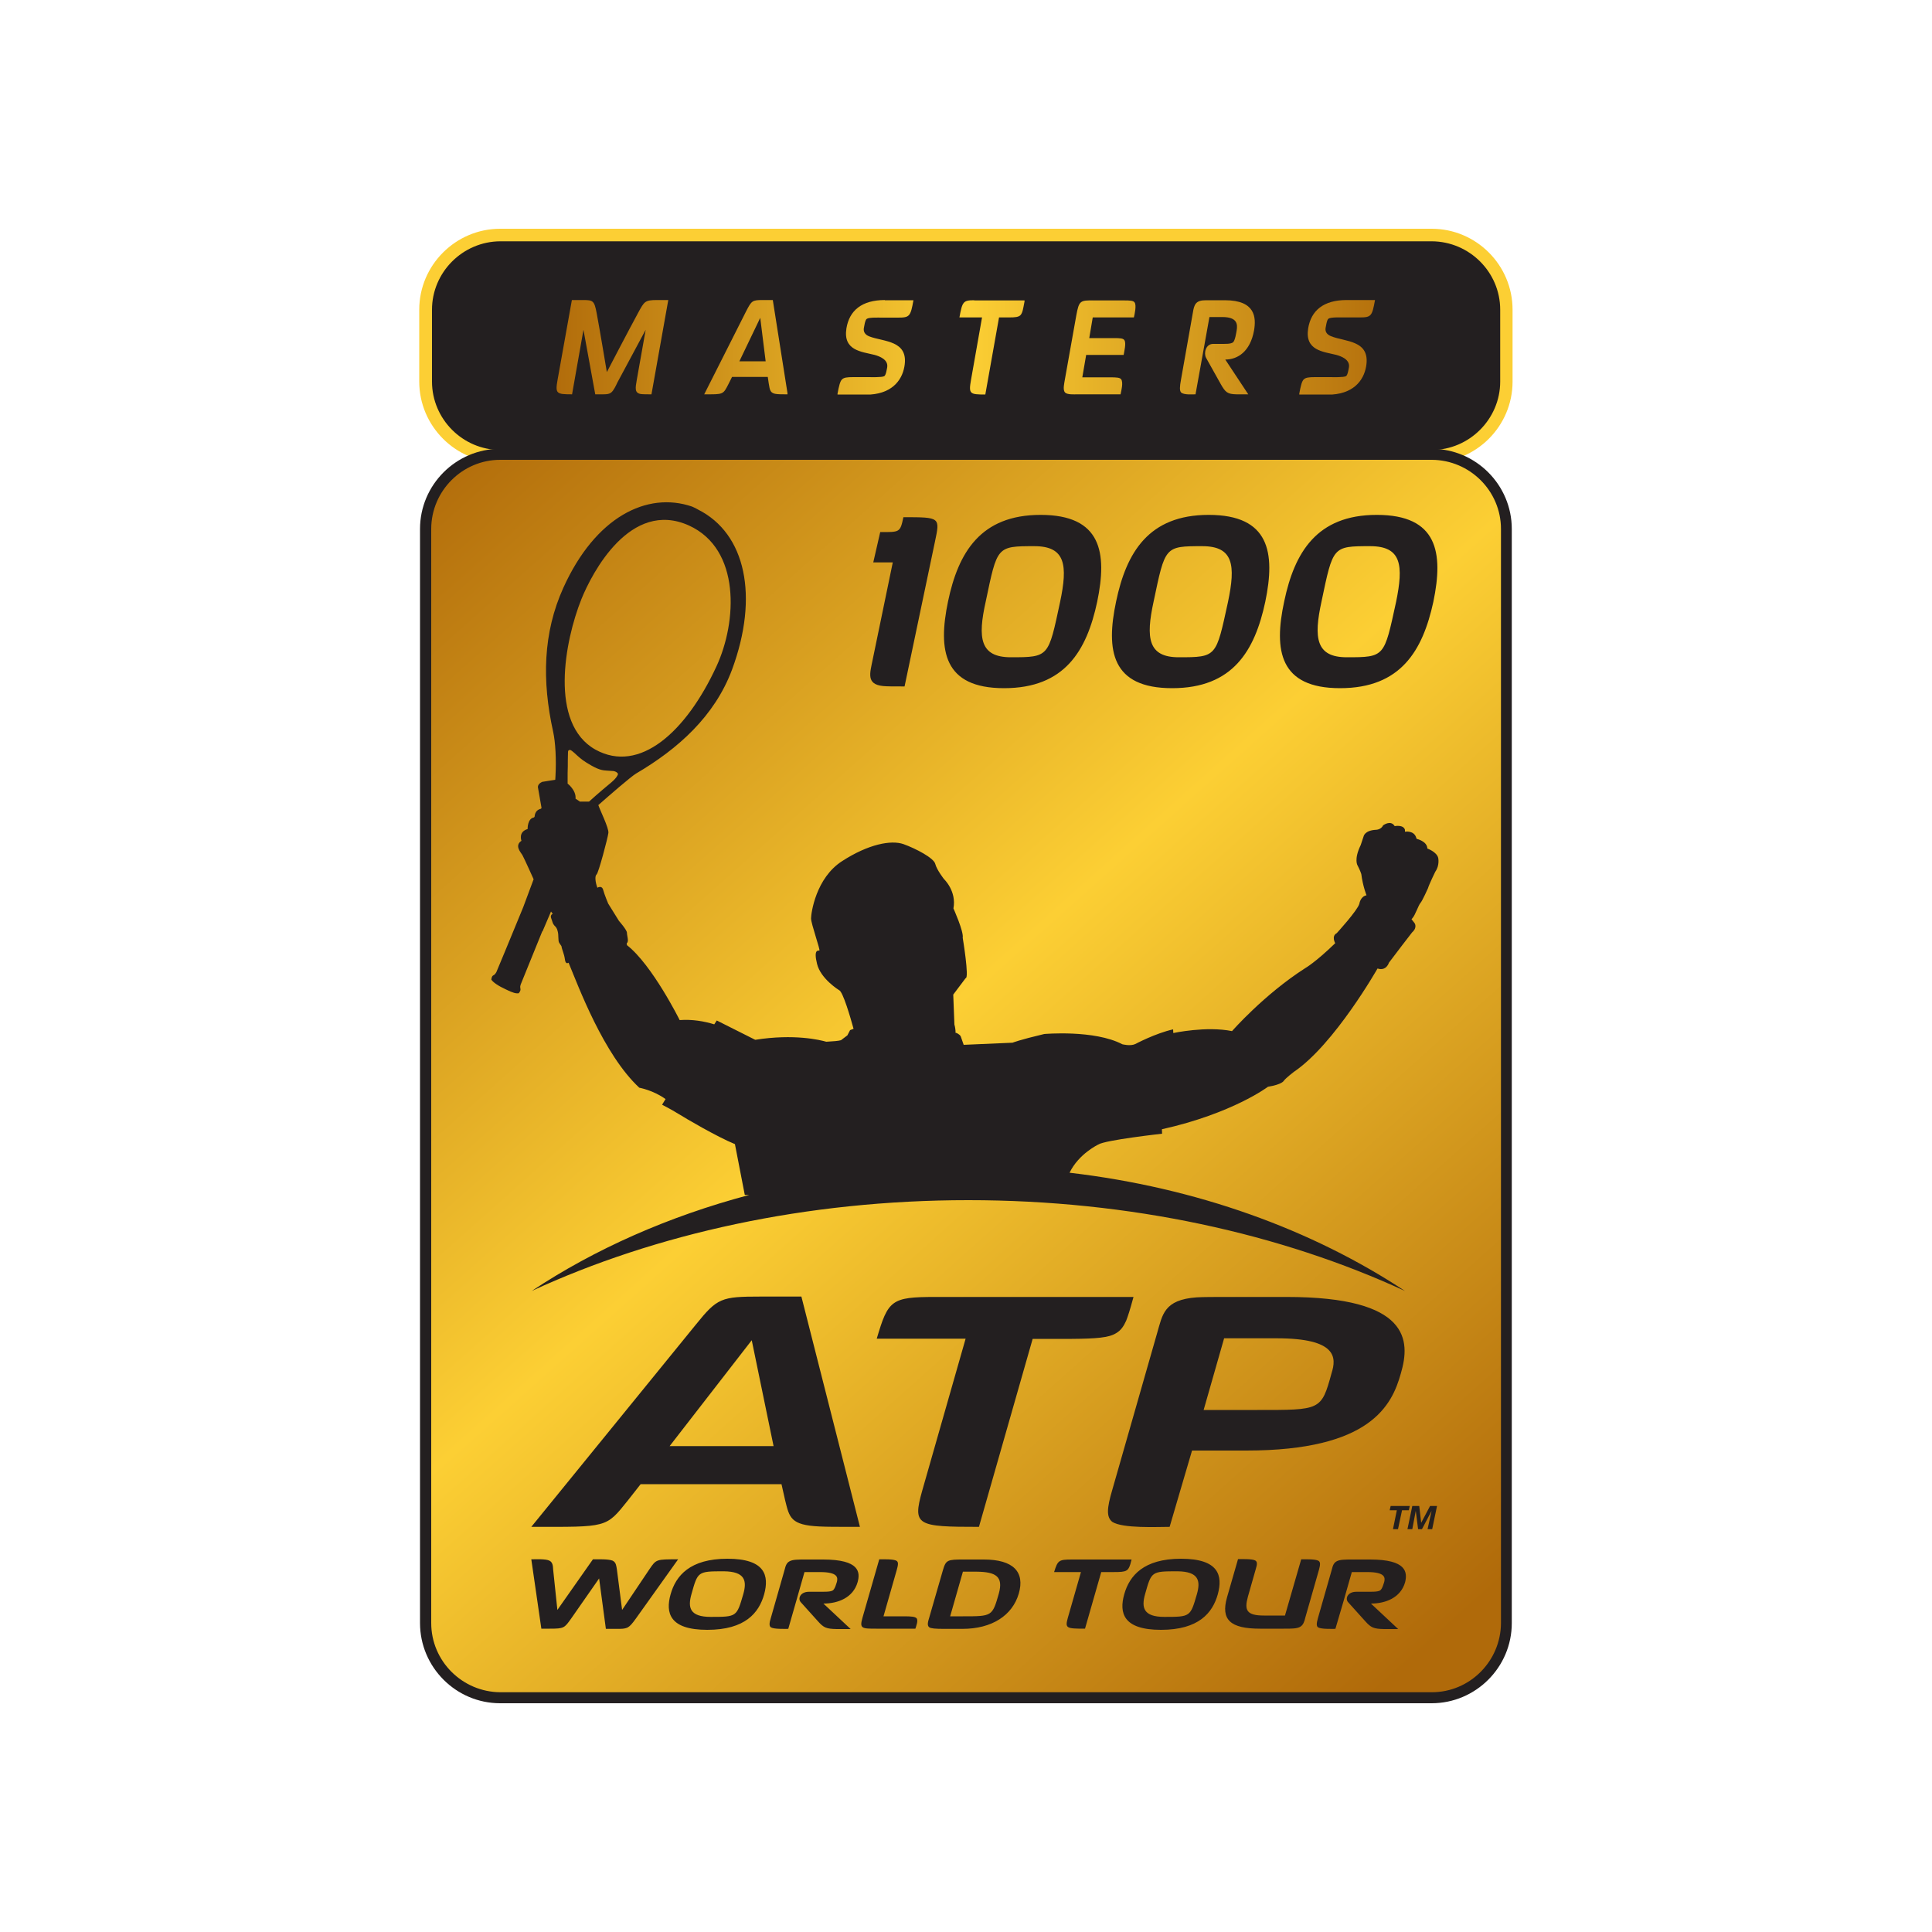 <?xml version="1.0" encoding="utf-8"?>
<!-- Generator: Adobe Illustrator 24.2.0, SVG Export Plug-In . SVG Version: 6.00 Build 0)  -->
<svg version="1.1" id="katman_1" xmlns="http://www.w3.org/2000/svg" xmlns:xlink="http://www.w3.org/1999/xlink" x="0px" y="0px"
	 viewBox="0 0 1000 1000" style="enable-background:new 0 0 1000 1000;" xml:space="preserve">
<style type="text/css">
	.st0{clip-path:url(#SVGID_2_);fill:#231F20;}
	.st1{clip-path:url(#SVGID_2_);fill:#FCCF34;}
	.st2{clip-path:url(#SVGID_4_);fill:url(#SVGID_5_);}
	.st3{clip-path:url(#SVGID_7_);fill:url(#SVGID_8_);}
	.st4{clip-path:url(#SVGID_10_);fill:url(#SVGID_11_);}
	.st5{clip-path:url(#SVGID_13_);fill:url(#SVGID_14_);}
	.st6{clip-path:url(#SVGID_16_);fill:url(#SVGID_17_);}
	.st7{clip-path:url(#SVGID_19_);fill:url(#SVGID_20_);}
	.st8{clip-path:url(#SVGID_22_);fill:url(#SVGID_23_);}
	.st9{clip-path:url(#SVGID_25_);fill:url(#SVGID_26_);}
	.st10{clip-path:url(#SVGID_28_);fill:#231F20;}
</style>
<g>
	<g>
		<defs>
			<rect id="SVGID_1_" x="217" y="118.4" width="566" height="763.3"/>
		</defs>
		<clipPath id="SVGID_2_">
			<use xlink:href="#SVGID_1_"  style="overflow:visible;"/>
		</clipPath>
		<path class="st0" d="M779.7,197.5c0,21.2-17.4,38.7-38.7,38.7H258.9c-21.3,0-38.7-17.4-38.7-38.7v-37.2
			c0-21.3,17.4-38.7,38.7-38.7h482.1c21.3,0,38.7,17.4,38.7,38.6V197.5"/>
		<path class="st1" d="M223.6,160.3v37.2c0,19.4,15.9,35.4,35.4,35.4h482.1c19.4,0,35.4-16,35.4-35.4v-37.2
			c0-19.4-15.9-35.3-35.4-35.4H258.9C239.5,125,223.6,140.9,223.6,160.3 M258.9,239.4c-23.1,0-41.9-18.9-41.9-41.9v-37.2
			c0-23.1,18.9-41.9,41.9-41.9h482.1c23.1,0,41.9,18.8,41.9,41.9v37.2c0,23.1-18.8,41.9-41.9,41.9H258.9"/>
	</g>
	<g>
		<defs>
			<path id="SVGID_3_" d="M340.1,155.3c-6.3,0-6.6,0.7-9.8,6.6c-4.8,8.8-16.2,30.7-16.2,30.7s-3.6-21.7-5.3-30.7
				c-1.2-6.3-1.9-6.6-7-6.6h-1.4h-2.8h-1.6l-7.4,41.3c-1.3,7.2-0.6,7.5,7.5,7.5l5.9-33.4l6.1,33.4h4.1c2.1,0,3.2-0.2,4.1-0.9
				c1.3-1,2.5-3.6,3.2-5.1l14.7-27.4l-4.6,25.9c-0.7,4.2-1.4,7,2.5,7.4c1,0.1,2.4,0.1,5.1,0.1l8.7-48.8H340.1z"/>
		</defs>
		<clipPath id="SVGID_4_">
			<use xlink:href="#SVGID_3_"  style="overflow:visible;"/>
		</clipPath>
		
			<linearGradient id="SVGID_5_" gradientUnits="userSpaceOnUse" x1="-49.575" y1="-891.689" x2="-47.264" y2="-891.689" gradientTransform="matrix(194.164 0 0 194.164 9908.273 173313.812)">
			<stop  offset="0" style="stop-color:#B06A0A"/>
			<stop  offset="0.49" style="stop-color:#FCCF34"/>
			<stop  offset="1" style="stop-color:#B06A0A"/>
		</linearGradient>
		<rect x="287.4" y="155.3" class="st2" width="58.7" height="48.8"/>
	</g>
	<g>
		<defs>
			<path id="SVGID_6_" d="M393.5,164.5l2.8,22.5h-13.6L393.5,164.5z M386.1,161.3l-21.6,42.8c10,0,9.7,0.3,12.7-5.6l1.7-3.4h18.5
				l0.5,3.4c0.6,3.6,0.7,5.2,4.5,5.5c1.1,0.1,2,0.1,5.3,0.1l-7.7-48.8h-5.3v0C389.4,155.3,389,155.6,386.1,161.3"/>
		</defs>
		<clipPath id="SVGID_7_">
			<use xlink:href="#SVGID_6_"  style="overflow:visible;"/>
		</clipPath>
		
			<linearGradient id="SVGID_8_" gradientUnits="userSpaceOnUse" x1="-49.567" y1="-891.662" x2="-47.262" y2="-891.662" gradientTransform="matrix(193.435 0 0 193.435 9871.134 172658.938)">
			<stop  offset="0" style="stop-color:#B06A0A"/>
			<stop  offset="0.49" style="stop-color:#FCCF34"/>
			<stop  offset="1" style="stop-color:#B06A0A"/>
		</linearGradient>
		<rect x="364.5" y="155.3" class="st3" width="43.1" height="49.1"/>
	</g>
	<g>
		<defs>
			<path id="SVGID_9_" d="M458,155.3c-11.9,0-18.4,5.4-19.9,14.7c-1.8,11.5,7.8,12,14.6,13.7c2.5,0.7,7.2,2.4,6.5,6.5
				c-0.2,0.9-0.6,3.9-1.5,4.5c-1.3,0.7-6.9,0.5-8.2,0.5h-7.9c-3.2,0-4.8,0.2-5.8,1.2c-0.9,0.9-1.5,2.9-2.4,7.9h14.7
				c13.2,0,18.7-7.2,20-14.5c2.5-13.8-10.8-12.8-18.2-15.7c-2.3-0.9-3-2.5-2.8-4.1c0.2-0.8,0.6-4.5,1.6-5c1.2-0.8,6.4-0.6,7.5-0.6
				h8.6c6,0,6.5-0.6,8-9H458z"/>
		</defs>
		<clipPath id="SVGID_10_">
			<use xlink:href="#SVGID_9_"  style="overflow:visible;"/>
		</clipPath>
		
			<linearGradient id="SVGID_11_" gradientUnits="userSpaceOnUse" x1="-49.571" y1="-891.666" x2="-47.26" y2="-891.666" gradientTransform="matrix(193.556 0 0 193.556 9877.101 172766.766)">
			<stop  offset="0" style="stop-color:#B06A0A"/>
			<stop  offset="0.49" style="stop-color:#FCCF34"/>
			<stop  offset="1" style="stop-color:#B06A0A"/>
		</linearGradient>
		<rect x="433.5" y="155.3" class="st4" width="39.3" height="48.9"/>
	</g>
	<g>
		<defs>
			<path id="SVGID_12_" d="M504.3,155.4L504.3,155.4c-5.8,0-6.2,0.7-7.7,8.9h11.7l-5.7,32.3c-1.3,7.3-0.7,7.6,7.4,7.6l7.1-39.9h5.2
				c3.2,0,4.8-0.2,5.8-1.1c0.7-0.7,1-1.6,1.3-2.7c0.2-0.9,0.5-2.2,1-5H504.3z"/>
		</defs>
		<clipPath id="SVGID_13_">
			<use xlink:href="#SVGID_12_"  style="overflow:visible;"/>
		</clipPath>
		
			<linearGradient id="SVGID_14_" gradientUnits="userSpaceOnUse" x1="-49.569" y1="-891.664" x2="-47.269" y2="-891.664" gradientTransform="matrix(193.473 0 0 193.473 9873.242 172692.828)">
			<stop  offset="0" style="stop-color:#B06A0A"/>
			<stop  offset="0.49" style="stop-color:#FCCF34"/>
			<stop  offset="1" style="stop-color:#B06A0A"/>
		</linearGradient>
		<rect x="496.6" y="155.4" class="st5" width="33.7" height="48.8"/>
	</g>
	<g>
		<defs>
			<path id="SVGID_15_" d="M557.1,163.2l-5.9,33.1c-0.3,2-1.2,5.3,0,6.8c1.2,1.3,4.8,1,6.5,1H580c0.4-1.9,1.5-6.2,0.3-7.8
				c-0.7-0.9-2.4-1-5.9-1h-14.2l2-11.6h19.4c0.3-1.8,1.4-6.1,0.4-7.6c-0.6-1-2.2-1.1-5.5-1.1h-12.7l1.8-10.7h21.3
				c0.4-1.8,1.4-6.2,0.4-7.7c-0.6-1-2.2-1.1-5.5-1.1h-15.6v0C559.1,155.4,558.5,155.6,557.1,163.2"/>
		</defs>
		<clipPath id="SVGID_16_">
			<use xlink:href="#SVGID_15_"  style="overflow:visible;"/>
		</clipPath>
		
			<linearGradient id="SVGID_17_" gradientUnits="userSpaceOnUse" x1="-49.599" y1="-891.738" x2="-47.284" y2="-891.738" gradientTransform="matrix(195.473 0 0 195.473 9973.857 174490.609)">
			<stop  offset="0" style="stop-color:#B06A0A"/>
			<stop  offset="0.49" style="stop-color:#FCCF34"/>
			<stop  offset="1" style="stop-color:#B06A0A"/>
		</linearGradient>
		<rect x="550.1" y="155.4" class="st6" width="38.4" height="49"/>
	</g>
	<g>
		<defs>
			<path id="SVGID_18_" d="M626.5,155.4c-1.8,0-3.2,0-4.1,0.1c-4.4,0.5-4.5,3.7-5.2,7.6l-5.9,33.3c-0.7,3.8-0.8,5.7,0,6.7
				c1.4,1.4,5.9,1,7.5,1l3.5-19.4l3.7-20.6h6.7c7.8,0,7.9,3.8,7.4,6.9c-0.2,1.1-0.8,5.3-1.9,6.2c-1.3,0.9-3.4,0.8-7.8,0.8h-2.5
				c-3.8,0-4.9,4.7-3.7,7.1l7.6,13.6c2.5,4.4,3.5,5.3,8.2,5.4h6.1l-11.9-18c6.3,0,12.9-4,14.9-15.1c1.1-6.6,0.8-15.6-15.1-15.6
				H626.5z"/>
		</defs>
		<clipPath id="SVGID_19_">
			<use xlink:href="#SVGID_18_"  style="overflow:visible;"/>
		</clipPath>
		
			<linearGradient id="SVGID_20_" gradientUnits="userSpaceOnUse" x1="-49.571" y1="-891.691" x2="-47.272" y2="-891.691" gradientTransform="matrix(194.222 0 0 194.222 9910.414 173365.594)">
			<stop  offset="0" style="stop-color:#B06A0A"/>
			<stop  offset="0.49" style="stop-color:#FCCF34"/>
			<stop  offset="1" style="stop-color:#B06A0A"/>
		</linearGradient>
		<rect x="610.5" y="155.4" class="st7" width="39.7" height="49.1"/>
	</g>
	<g>
		<defs>
			<path id="SVGID_21_" d="M697,155.3c-11.9,0-18.4,5.4-19.9,14.7c-1.8,11.5,7.8,12,14.6,13.7c2.5,0.7,7.2,2.4,6.5,6.5
				c-0.2,0.9-0.6,3.9-1.5,4.5c-1.3,0.7-6.9,0.5-8.2,0.5h-7.9c-3.1,0-4.8,0.2-5.8,1.2c-0.9,0.9-1.5,2.9-2.4,7.9h14.7
				c13.2,0,18.7-7.2,20-14.6c2.4-13.8-10.9-12.7-18.2-15.7c-2.3-0.9-3-2.5-2.8-4.1c0.2-0.8,0.6-4.5,1.6-5c1.2-0.8,6.4-0.6,7.5-0.6
				h8.5c6,0,6.5-0.6,8-9H697z"/>
		</defs>
		<clipPath id="SVGID_22_">
			<use xlink:href="#SVGID_21_"  style="overflow:visible;"/>
		</clipPath>
		
			<linearGradient id="SVGID_23_" gradientUnits="userSpaceOnUse" x1="-49.587" y1="-891.715" x2="-47.279" y2="-891.715" gradientTransform="matrix(194.841 0 0 194.841 9941.676 173922.703)">
			<stop  offset="0" style="stop-color:#B06A0A"/>
			<stop  offset="0.49" style="stop-color:#FCCF34"/>
			<stop  offset="1" style="stop-color:#B06A0A"/>
		</linearGradient>
		<rect x="672.5" y="155.3" class="st8" width="39.3" height="48.9"/>
	</g>
	<g>
		<defs>
			<path id="SVGID_24_" d="M258.9,235.1c-21.3,0-38.7,17.4-38.7,38.7v566.3c0,21.3,17.4,38.6,38.7,38.6h482.1
				c21.3,0,38.7-17.4,38.7-38.6V273.8c0-21.3-17.4-38.7-38.7-38.7H258.9z"/>
		</defs>
		<clipPath id="SVGID_25_">
			<use xlink:href="#SVGID_24_"  style="overflow:visible;"/>
		</clipPath>
		
			<linearGradient id="SVGID_26_" gradientUnits="userSpaceOnUse" x1="-47.42" y1="-896.741" x2="-45.11" y2="-896.741" gradientTransform="matrix(231.091 260.19 -260.19 231.091 -222146.016 219806.625)">
			<stop  offset="0" style="stop-color:#B06A0A"/>
			<stop  offset="0.49" style="stop-color:#FCCF34"/>
			<stop  offset="1" style="stop-color:#B06A0A"/>
		</linearGradient>
		<polygon class="st9" points="-99.3,518.9 467,1156.5 1099.3,594.9 533,-42.7 		"/>
	</g>
	<g>
		<defs>
			<rect id="SVGID_27_" x="217" y="118.4" width="566" height="763.3"/>
		</defs>
		<clipPath id="SVGID_28_">
			<use xlink:href="#SVGID_27_"  style="overflow:visible;"/>
		</clipPath>
		<path class="st10" d="M223.2,273.8v566.3c0,19.7,16.1,35.7,35.8,35.8h482.1c19.7,0,35.7-16.1,35.8-35.8V273.8
			c0-19.7-16.1-35.7-35.8-35.8H258.9C239.3,238,223.2,254.1,223.2,273.8 M258.9,881.6c-22.9,0-41.5-18.7-41.5-41.5V273.8
			c0-22.9,18.7-41.5,41.5-41.5h482.1c22.9,0,41.5,18.7,41.5,41.5v566.3c0,22.9-18.7,41.5-41.5,41.5H258.9"/>
		<path class="st10" d="M510.2,311.4c6-28.6,5.6-28.7,25.2-28.7c16.2,0,17.3,9.9,13.3,28.9c-6.1,28.4-5.6,28.6-25.5,28.6
			C507.2,340.2,506,330.2,510.2,311.4 M519.7,356.2c31.5,0,42.8-19.5,48.2-44.7c5.3-25.5,2.2-45-29.3-45
			c-31.1,0-42.6,19.5-47.9,44.8C485.4,336.7,488.4,356.2,519.7,356.2 M597.1,311.4c6-28.6,5.7-28.7,25.2-28.7
			c16.2,0,17.3,9.9,13.3,28.9c-6.2,28.4-5.7,28.6-25.5,28.6C594.2,340.2,593,330.2,597.1,311.4 M606.7,356.2
			c31.5,0,42.8-19.5,48.2-44.7c5.3-25.5,2.2-45-29.3-45c-31.1,0-42.6,19.5-47.9,44.8C572.3,336.7,575.3,356.2,606.7,356.2
			 M457.1,355.1c2.2,0.2,5.1,0.2,11.1,0.2l15.7-74.8c2.7-12.8,2.9-12.8-16.3-12.8c-1.7,8-1.9,7.7-12,7.7l-3.6,15.7h10.1l-10.4,50.3
			C450.3,348.4,448.2,354.2,457.1,355.1 M684,311.4c6-28.6,5.7-28.7,25.2-28.7c16.3,0,17.3,9.9,13.4,28.9
			c-6.2,28.4-5.7,28.6-25.5,28.6C681.1,340.2,679.9,330.2,684,311.4 M693.6,356.2c31.5,0,42.8-19.5,48.3-44.7
			c5.3-25.5,2.2-45-29.3-45c-31.1,0-42.6,19.5-47.9,44.8C659.2,336.7,662.3,356.2,693.6,356.2 M300,414.8l-2.1-1.4
			c0.4-4.4-4.1-7.8-4.1-7.8l0-5.5c0.1-2.3,0.1-4.5,0.1-6.4c0-1.9,0.1-3.2,0.1-4.4c0-1,0.6-1.2,1.2-1.1c0.7,0.1,3.6,2.9,3.6,2.9
			c1.8,1.6,3.3,2.9,7.4,5.2c4.5,2.5,6,2.4,8.4,2.6c1.2,0.1,2.1,0.1,3,0.2c0.8,0.2,1.4,0.4,2,1c0.3,0.3,0.4,0.8-0.2,1.6
			c-0.5,0.9-1.5,2-2.9,3.2c-0.3,0.2-7.8,6.5-11.6,10H300z M300.9,310.2c5.5-13.7,25.4-51.9,55.7-38.2c26.8,12.2,25,49.7,14.2,73
			c-15.7,33.9-39.8,55.6-62.6,43C284.1,374.5,292.3,331.7,300.9,310.2 M744.4,444c-0.8-3.1-5.6-4.8-5.6-4.8c-0.1-3.8-5.5-5-5.5-5
			l-0.2-0.4c-1.1-4.2-5.9-3.3-5.9-3.3v-1c-0.8-2.8-5.3-1.9-5.3-1.9c-2.1-3.4-6-0.4-6-0.4c-1.1,2.3-3.7,2.3-3.7,2.3
			c-5.9,0.3-6.4,3.4-6.4,3.4l-1.5,4.5c-3.7,7.6-1.6,10.6-1.6,10.6c1.4,2.7,1.9,4.4,1.9,4.4c0.8,6.3,2.7,11,2.7,11
			c-3.2,0.6-3.7,4.4-3.7,4.4c-1,3.5-11.7,15.2-11.7,15.2c-2.9,1.5-0.8,5.2-0.8,5.2c-10.2,9.9-15.5,12.9-15.5,12.9
			c-21.4,13.7-37.9,32.6-37.9,32.6c-13.4-2.7-30.4,1-30.4,1l-0.1-1.9c-9.1,2-19.6,7.6-19.6,7.6c-2.6,1.2-6.7,0.1-6.7,0.1
			c-14.5-7.6-40.4-5.3-40.4-5.3c-13.1,3.1-16.4,4.5-16.4,4.5l-25.3,1.1l-1.5-4.3c-0.5-1.2-2.4-1.9-2.4-1.9h-0.3
			c0-1.5-0.2-2.9-0.6-4.3l-0.6-15.5l6.4-8.5c2,0.2-1.5-20.9-1.5-20.9c0.6-3.2-4.8-15.2-4.8-15.2c1.7-9-4.9-15.2-4.9-15.2
			s-3.7-4.7-4.5-7.8c-0.7-3.1-10.1-8-16.5-10.3c-6.4-2.2-18.1,0-31.7,8.8c-13.6,8.7-16.1,26.9-16.1,29.7c0,2.7,4.9,16.4,4.3,16.6
			c-0.6,0.1-3.1-0.8-1.2,6.9c1.9,7.8,11.4,13.6,11.4,13.6c2,0.7,5.9,14.2,7.5,20l-1.8,0.7l-1.4,2.7l-3.3,2.5
			c-1.3,0.4-4.2,0.6-7.6,0.8c-3.2-0.9-16.6-4.2-36.8-1l-19.9-10l-1.3,2c-5.2-1.6-11.4-2.7-17.9-2.2c0,0-14.2-28.6-27.3-38.8l-0.1-1
			c0,0,0.1,0,0.1-0.1c1.1-0.8,0-3.8,0-5.3c0-1.5-4.1-6.1-4.1-6.1l-5.6-9c0,0-1.9-4.5-2.6-7.1c-0.7-2.6-3-1.1-3-1.1
			c-1.1-3-1.4-6.1-0.4-6.9c1-0.8,5.8-18.9,6.1-21.5c0.3-2.5-4.5-12.1-5.2-14.4c5.8-5.1,16.7-14.6,19.5-16.3
			c21.8-12.8,40.7-29.7,49.7-53.8c14-37.9,7.1-70.4-17.5-82.8l-0.9-0.5l-1.2-0.6l-1.1-0.5c-23.4-8-50.1,5.5-66.6,42
			c-10.6,23.4-11.1,48.3-5.3,74.5c1.2,5.5,1.7,14.3,1.2,23.3h0l-0.1,1.6l-6.8,1.1c-2.8,1.3-2.1,3.2-2.1,3.2l1.8,10.3l-0.3,0.4
			c-1.3,0.3-3.1,1.2-3.3,4.1l-0.3,0.4c-3.5,0.6-3.3,6-3.3,6c-5,1.5-3.2,6.1-3.2,6.1c-3.6,2.4-0.6,5.7,0.5,7.4
			c1,1.8,5.8,12.5,5.8,12.5l-5.4,14.5c-6.9,16.9-13.9,33.6-13.9,33.6c-0.3,0.6-0.7,1-1,1.3l-0.8,0.5c-0.2,0.2-0.6,0.5-0.8,2
			c0.8,1.4,3.6,3.3,7.5,5.1c3.8,1.9,5.4,2.2,6.7,2c0.9-1.1,0.9-1.7,0.9-2c0-0.3-0.1-0.6-0.1-0.9c-0.1-0.4,0-1,0.2-1.6
			c0,0,5.3-13,11.2-27.6l0.1,0.1l4.4-10.3l0.9,1.2c-0.3,0.1-1.4,0.7-0.8,2.3c0.7,1.8,0.7,2.7,1.6,3.7c0.9,0.9,1.4,1.4,1.8,3.2
			c0.5,1.8,0.1,4.8,0.7,5.7c0.2,0.3,0.6,1,1.2,1.8c0.3,2,1.4,3.9,1.8,6.9c0.3,2.4,1.4,1.9,1.4,1.9s0.2-0.1,0.5-0.2
			c5.1,12.3,18.1,47.5,36.6,64.7c0,0,7.3,1.3,13.6,5.9l-0.4,0.6l-1.4,2.3c0,0,4.7,2.4,8.4,4.7c3.5,2.2,20,11.9,29.3,15.7l5.1,26.3
			h2.3c-41.8,11.1-79.9,28-112.6,49.7c64.1-29.6,142-47,226-47c84,0,161.9,17.4,226,47c-48.1-31.8-107.8-53.5-173.6-61.2
			c4.8-9.9,14.9-14.6,14.9-14.6c3.4-2.3,33-5.6,33-5.6l-0.1-2.3c36.7-8.2,54.9-22,54.9-22c7.4-1.2,8.2-3.1,8.2-3.1
			c1-1.4,5.2-4.6,5.2-4.6c21-14.2,43.3-53.5,43.3-53.5c4.6,1.5,5.9-3,5.9-3c1.8-2.5,12-15.7,12-15.7c3-2.7,1.2-4.9,1.2-4.9l-1.5-1.9
			l0.5-0.6c1.4-1.5,3.1-6.7,4.1-7.8c1-1.1,3.9-7.6,3.9-7.6c0.6-2.1,3.8-8.6,3.8-8.6C745.3,447.8,744.4,444,744.4,444 M468,836.6
			h-10.7l6.8-23.8c0.8-2.8,1-4.2,0-4.9c-1.5-1-6.9-0.8-9-0.8l-8.7,30.3c-1.6,5.6-0.3,5.6,7.3,5.6h20.1c0.4-1.3,1.7-4.5,0.5-5.5
			C473.5,836.8,471.7,836.6,468,836.6 M709.2,807.2h-8.9c-2.2,0-3.8,0-4.9,0.1c-5.2,0.3-5.4,2.7-6.2,5.6l-7,24.5
			c-0.8,2.8-0.9,4.2,0,4.9c1.6,1,7,0.8,9,0.8l4.2-14.3l4.3-15.1h8c9.2,0,9.3,2.8,8.8,5c-0.3,0.8-1,3.9-2.3,4.6
			c-1.5,0.7-4,0.6-9.2,0.6h-3c-4.5,0-5.8,3.5-4.3,5.3l9,10c2.9,3.2,4.2,3.9,9.7,4h7.3l-14.1-13.2c7.4,0,15.4-2.9,17.7-11.1
			C728.5,813.8,728.1,807.2,709.2,807.2 M619.5,825.2c-3.4,11.6-3.3,11.7-16.8,11.7c-10.9,0-12-4.8-10-11.8
			c3.3-11.7,3.2-11.8,16.7-11.8C620.5,813.4,621.5,818.2,619.5,825.2 M611.3,806.8c-19.4,0-26.7,8.8-29.4,18.4
			c-2.7,9.6-0.6,18.4,19,18.4c19.6,0,26.7-8.8,29.4-18.3C633,815.5,630.9,806.8,611.3,806.8 M426,807.2h-8.9c-2.2,0-3.8,0-4.9,0.1
			c-5.2,0.3-5.4,2.7-6.2,5.6l-7,24.5c-0.9,2.8-0.9,4.2,0,4.9c1.6,1,7,0.8,9,0.8l4.1-14.3l4.3-15.1h8c9.3,0,9.3,2.8,8.8,5
			c-0.3,0.8-1,3.9-2.3,4.6c-1.5,0.7-4,0.6-9.2,0.6h-3c-4.5,0-5.8,3.5-4.3,5.3l9,10c2.9,3.2,4.1,3.9,9.7,4h7.2l-14.1-13.2
			c7.5,0,15.4-3,17.7-11.1C445.3,813.8,445,807.2,426,807.2 M682.5,807.9c-1.5-1-7-0.8-9-0.8l-8.4,29.1h-10.9c-9,0-10.2-2.8-8.3-9.7
			l4.1-14.4c0.8-2.5,0.8-3.8-0.3-4.4c-1.5-0.9-7.1-0.7-8.9-0.7l-5.7,19.8c-3.3,11.6,1.7,16.2,17.1,16.2h12.2c2.2,0,3.8,0,5-0.1
			c2.7-0.2,4.3-0.8,5.3-2.8c0.4-0.8,0.7-1.8,1-3.1l7-24.5C683.4,809.9,683.5,808.6,682.5,807.9 M517,824.8
			c-3.4,11.8-3.4,11.8-18.5,11.8h-6.7l6.6-23.1h7.1C515.5,813.6,519.4,816,517,824.8 M509.2,807.2h-10.2c-8.6,0-9.4,0.1-11,5.7
			l-5.4,18.7l-1.7,5.9c-0.4,1.4-1.3,3.8,0.1,4.8c0.9,0.6,3.2,0.8,7.7,0.8h9.4c15.4,0,25.9-7,29.2-18.2
			C530.6,813.6,524.5,807.2,509.2,807.2 M336.1,812.3l-14.1,21l-2.7-21c-0.3-1.5-0.3-3.6-2.2-4.5c-2.1-0.9-7.7-0.7-10.2-0.7
			l-18.4,26.2l-2.2-21c-0.1-1.5-0.1-3.6-1.9-4.5c-1.9-1-7.2-0.7-9.4-0.7l5.2,35.9h4.3c7.4,0,7.6-0.3,11.1-5.2l14.5-20.8l3.5,26.1
			h5.6c1.8,0,4.1,0.1,5.8-0.8c1.2-0.7,2.3-2,4.1-4.5l21.9-30.7C339.6,807.1,339.7,807,336.1,812.3 M584.6,810.9
			c0.3-0.7,0.6-1.6,1.1-3.7h-30.9c-6.9,0-7.3,0.5-9.2,6.5h13.9l-6.8,23.7c-1.5,5.4-0.8,5.6,8.9,5.6l8.4-29.3h6.1
			c3.8,0,5.7-0.1,6.9-0.8C583.9,812.4,584.2,811.7,584.6,810.9 M384.7,825.2c-3.4,11.6-3.3,11.7-16.8,11.7c-10.9,0-12-4.8-10-11.8
			c3.3-11.7,3.2-11.8,16.7-11.8C385.7,813.4,386.7,818.2,384.7,825.2 M376.5,806.8c-19.4,0-26.7,8.8-29.4,18.4
			c-2.7,9.6-0.6,18.4,19,18.4c19.6,0,26.7-8.8,29.4-18.3C398.2,815.5,396.1,806.8,376.5,806.8 M633.6,692.7h27.2
			c31.3,0,31,10,28.4,18.1c-5.3,19.3-5.6,19-38.4,19H623L633.6,692.7z M575.7,787.7c5.3,3.5,23.2,2.6,29.7,2.6l5.6-19.1l6-20.4h28.1
			c64.4,0,75.4-23.5,80-40c5-17,4.7-39.5-59.1-39.5h-30.3c-7.2,0-12.5,0-16.2,0.2c-17.2,1.2-17.8,9.1-20.6,18.6l-23.2,81.1
			C572.9,780.7,572.6,785.2,575.7,787.7 M346.6,748.5l42.5-54.8l11.3,54.8H346.6z M393.8,671.1c-20.6,0-22.5,0.7-33.7,14.6
			L275,790.3c39.4,0,38.5,0.7,50-13.7l6.6-8.4h72.9l1.9,8.4c2.2,8.9,2.8,12.8,17.8,13.5c4.4,0.2,8.1,0.2,20.9,0.2l-30.3-119.2H393.8
			z M577.6,690.1c2.8-1.6,4.1-3.9,5.3-6.5c0.9-2.3,1.9-5.3,3.8-12.3H484.1c-22.8,0-24.4,1.6-30.3,21.6h46l-22.5,78.8
			c-5,17.9-2.8,18.6,29.4,18.6l27.8-97.3h20.3C567.3,692.9,573.9,692.4,577.6,690.1"/>
		<polygon class="st10" points="723,781.7 719.3,781.7 719.8,779.5 729.7,779.5 729.2,781.7 725.7,781.7 723.6,791.5 721,791.5 		
			"/>
		<polygon class="st10" points="731,779.5 734.6,779.5 735.6,788.2 735.6,788.2 740.2,779.5 743.8,779.5 741.3,791.5 738.9,791.5 
			741,782 741,782 736,791.5 734,791.5 732.8,782 732.8,782 731,791.5 728.5,791.5 		"/>
	</g>
</g>
</svg>
